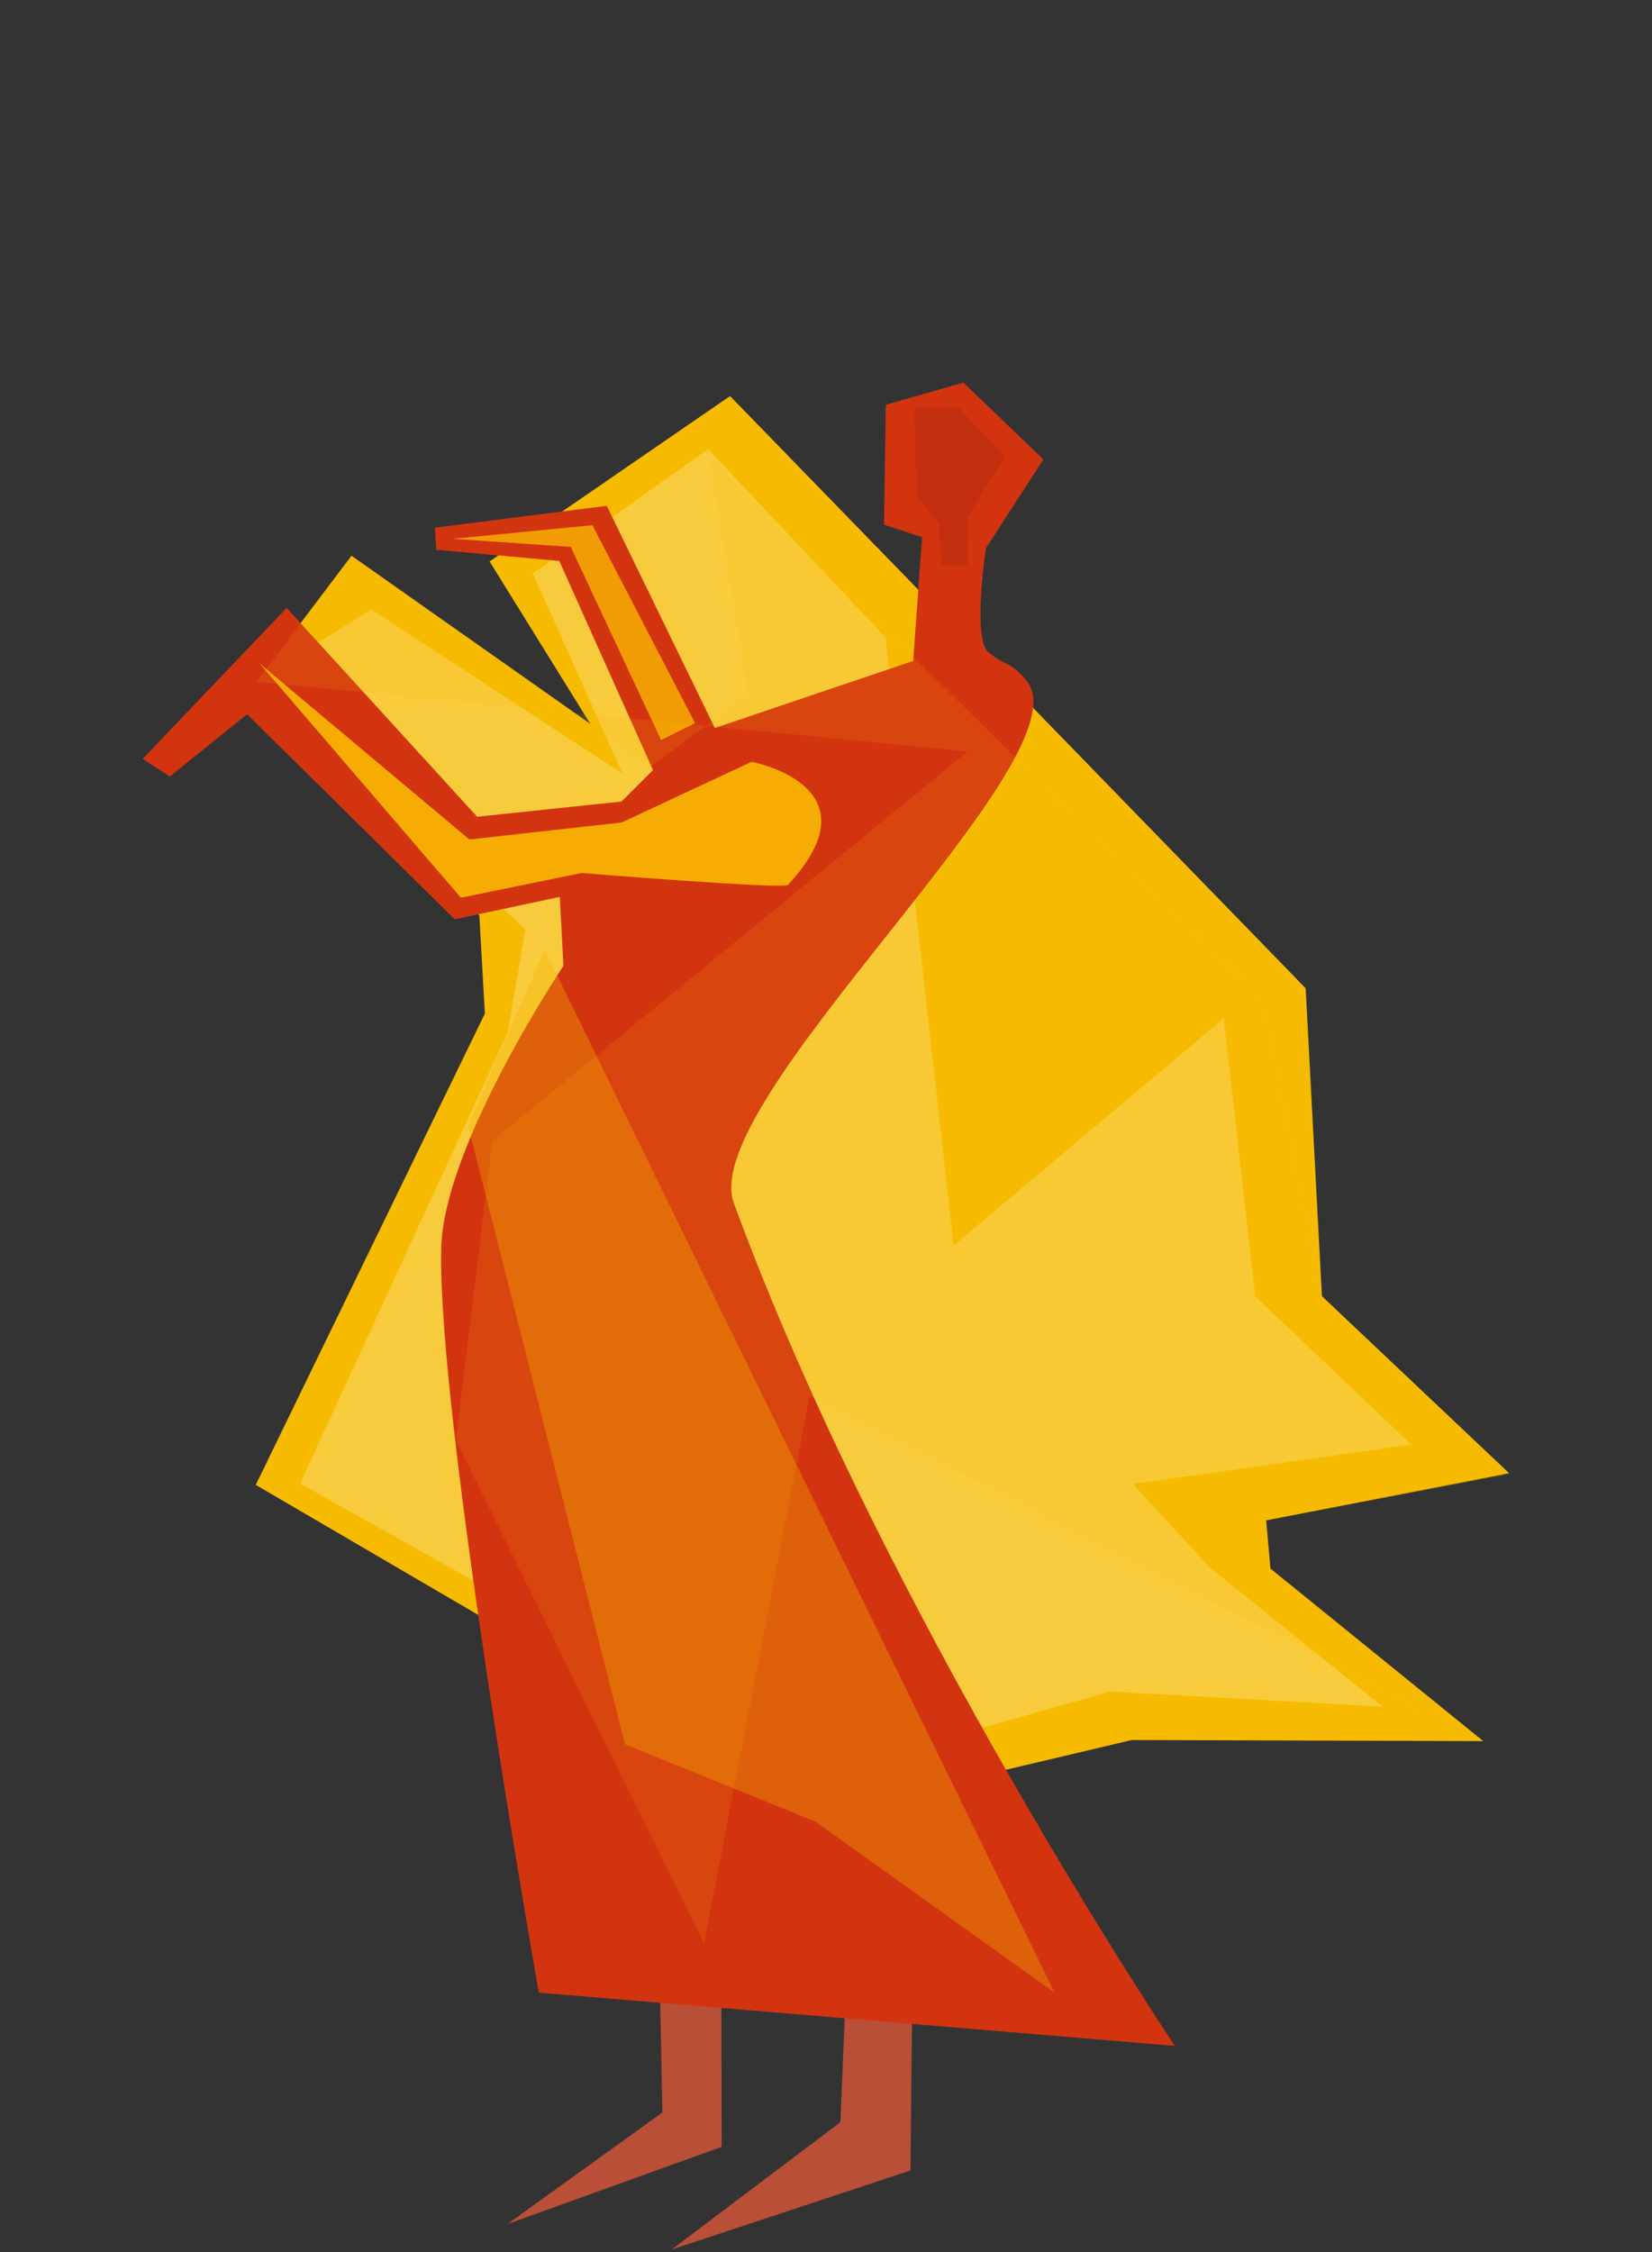 <?xml version="1.0" encoding="UTF-8" standalone="no"?>
<!DOCTYPE svg PUBLIC "-//W3C//DTD SVG 1.1//EN" "http://www.w3.org/Graphics/SVG/1.1/DTD/svg11.dtd">
<svg width="100%" height="100%" viewBox="0 0 800 1090" version="1.1" xmlns="http://www.w3.org/2000/svg" xmlns:xlink="http://www.w3.org/1999/xlink" xml:space="preserve" xmlns:serif="http://www.serif.com/" style="fill-rule:evenodd;clip-rule:evenodd;stroke-linejoin:round;stroke-miterlimit:2;">
    <rect x="0" y="0" width="800" height="1090" fill="#333333" stroke="none"/>
    <g transform="matrix(10.324,0,0,10.87,-1786.3,-3826.88)">
        <path d="M185.021,418.172L211.43,432.825L226.113,429.532L242.598,429.581L232.616,421.899L232.415,419.751L243.812,417.653L235.03,409.769L234.267,396.061L207.268,369.694L195.989,377.057L200.714,384.29L189.512,376.803L185.051,382.409L195.509,392.824L195.767,397.189L185.021,418.172Z" style="fill:rgb(246,187,0);"/>
        <path d="M187.101,418.113L211.438,431.05L225.089,427.376L237.877,428.044L229.761,421.839L226.163,418.131L239.215,416.377L231.906,409.774L230.417,397.404L217.752,407.515L214.556,380.429L206.235,372.058L198.019,377.595L202.221,386.504L190.432,379.186L185.051,382.409L197.668,393.435L196.83,398.053L187.101,418.113Z" style="fill:white;fill-opacity:0.24;"/>
        <path d="M215.813,441.047L215.731,448.697L204.527,452.219L212.444,446.548L212.732,439.957L215.813,441.047Z" style="fill:rgb(185,79,55);"/>
        <path d="M206.856,439.6L206.878,447.645L196.826,451.083L204.092,446.115L203.956,439.411L206.856,439.6Z" style="fill:rgb(185,79,55);"/>
        <path d="M198.298,440.78L228.133,443.151C228.133,443.151 214.419,423.739 207.445,405.621C205.679,401.032 224.226,385.676 221.151,382.34C220.3,381.418 220.38,381.84 219.395,381.106C218.618,380.527 219.27,376.464 219.27,376.464L221.966,372.516L218.214,369.094L214.575,370.082L214.489,375.42L216.275,375.976L215.858,381.487L206.554,384.473L201.483,374.579L193.425,375.554L193.487,376.536L199.258,377.036L203.653,386.346L202.175,387.748L195.403,388.424L186.47,379.125L179.716,385.848L180.99,386.631L184.615,383.861L194.352,392.991L199.283,391.992L199.453,395.062C199.453,395.062 193.837,403.025 193.721,407.627C193.529,415.247 198.298,440.78 198.298,440.78Z" style="fill:rgb(211,52,16);"/>
        <path d="M194.978,402.174L202.338,429.724L211.263,433.158L222.49,440.779L198.568,394.34L194.978,402.174Z" style="fill:rgb(247,183,0);fill-opacity:0.34;"/>
        <path d="M194.405,416.185L206.049,438.577L211.005,414.191L242.598,429.581L232.616,421.899L232.415,419.751L243.578,417.753L235.03,409.769L232.2,396.579L206.293,372.355L208.116,382.984L203.482,386.242L189.512,376.803L185.051,382.409L218.417,385.52L196.12,402.858L194.405,416.185Z" style="fill:rgb(246,187,0);fill-opacity:0.13;"/>
        <path d="M194.272,376.049L199.794,376.409L204.034,385.011L205.628,384.255L200.811,375.443L194.272,376.049Z" style="fill:rgb(255,202,0);fill-opacity:0.69;"/>
        <path d="M208.273,385.978C208.273,385.978 214.311,387.041 209.981,391.46C209.785,391.66 200.304,390.929 200.304,390.929L194.641,392.029L185.215,381.611L195.041,389.437L202.192,388.678L208.273,385.978Z" style="fill:rgb(255,202,0);fill-opacity:0.8;"/>
        <path d="M218.402,377.216L218.408,375.067L220.173,372.412L217.948,370.154L215.902,370.187L216.015,374.143L217.049,375.334L217.177,377.235L218.402,377.216Z" style="fill:rgb(192,47,16);fill-opacity:0.82;"/>
    </g>
</svg>
